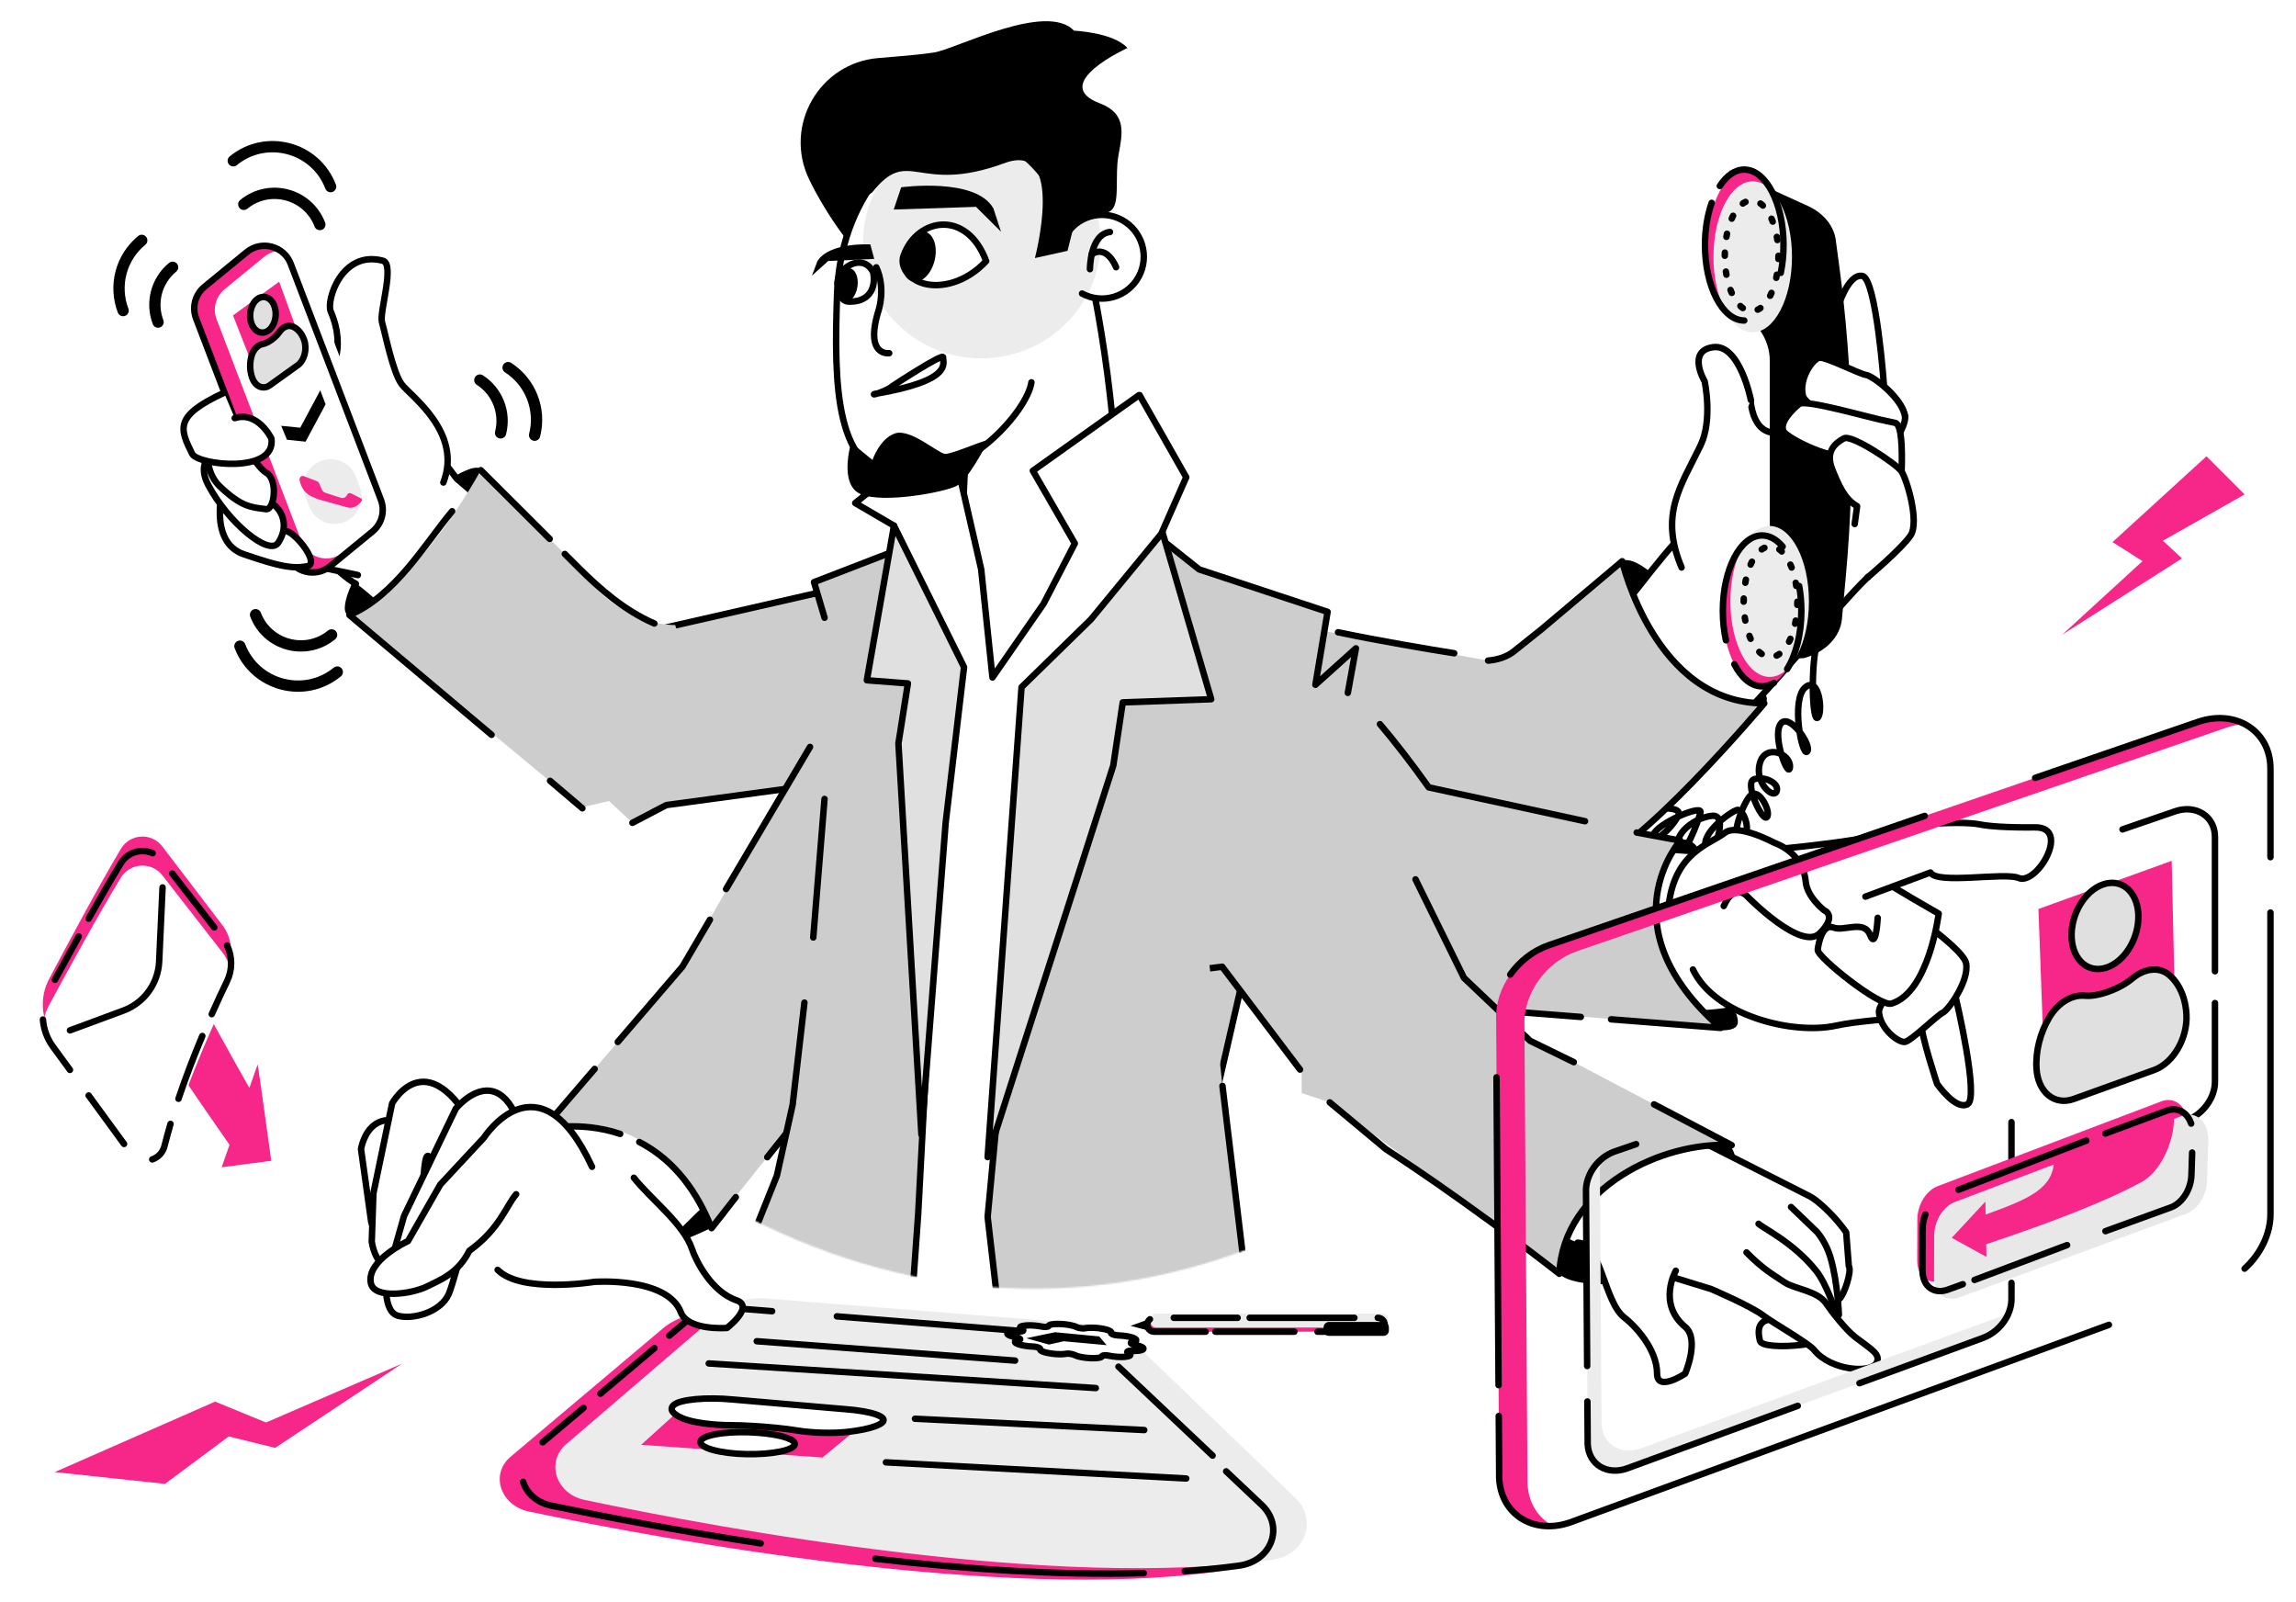 <svg xmlns="http://www.w3.org/2000/svg" xmlns:xlink="http://www.w3.org/1999/xlink" id="Layer_1" x="0px" y="0px" viewBox="0 0 1422 992" style="enable-background:new 0 0 1422 992;" xml:space="preserve"><style type="text/css">	.st0{fill:none;stroke:#000000;stroke-width:4;stroke-linecap:round;stroke-linejoin:round;stroke-miterlimit:10;}	.st1{fill:#FFFFFF;stroke:#000000;stroke-width:4;stroke-linecap:round;stroke-linejoin:round;stroke-miterlimit:10;}	.st2{fill:#CDCDCD;stroke:#000000;stroke-width:4;stroke-linecap:round;stroke-linejoin:round;stroke-miterlimit:10;}	.st3{fill:#FFFFFF;}	.st4{fill:#CDCDCD;}	.st5{fill:#F72689;}	.st6{fill:none;stroke:#000000;stroke-width:7;stroke-linecap:round;stroke-linejoin:round;stroke-miterlimit:10;}	.st7{fill:#ECECEC;}	.st8{fill:#E0E0E0;stroke:#000000;stroke-width:4;stroke-linecap:round;stroke-linejoin:round;stroke-miterlimit:10;}	.st9{fill:#FFFFFF;stroke:#000000;stroke-width:4;stroke-miterlimit:10;}	.st10{filter:url(#Adobe_OpacityMaskFilter);}	.st11{mask:url(#SVGID_1_);}	.st12{fill:none;stroke:#000000;stroke-width:4;stroke-linecap:round;stroke-linejoin:round;stroke-dasharray:1.962,9.807;}	.st13{fill:#E8E8E8;}</style><g>	<path class="st0" d="M1000,503.86c0,0,43.96-8.29,39.44,1.04c-4.51,9.34-18.2,19.66-15.6,12.22s30.53-19.18,29.35-14.13  s-10.76,30.94-13.79,22.27c-3.03-8.68,9.86-19.01,21.05-20.11c11.19-1.1-0.51,28.45-3.91,19.73s14.93-22.09,19.24-23.32  c4.31-1.24,9.98,15.35,2.44,17.58c-7.54,2.23,1.4-23.09,6.4-27.03c5-3.94,12.55,10.97,9.66,13.9s-13.91-20.92-8.15-23.36  c5.76-2.43,16.13,1.97,14.23,7.27c-1.9,5.3-13.99-5.33-10.38-17.51c3.62-12.18,19.21-5.58,18.6,2.54  c-0.6,8.12-11.01-18.42-5.96-26.46c5.05-8.04,19.78,13.04,16.66,16.88c-3.13,3.84-10.25-32.04-1.27-39.69s11.19,16.64,7.59,18.85  c-3.6,2.21-4.48-40.48,1.53-51.75"></path>	<path class="st1" d="M1138.76,321.08c0,0,42.7-51.41,41.11-63.03c-1.59-11.62-20.3-25.45-24.04-25.85  c-3.74-0.4-24.99-11.29-28.99-10.69c-3.99,0.59-12.87,12.79-10.24,23.59c1.26,5.16,21.45,18.01,28.95,15.55  s-25.91,26.84-25.91,26.84"></path>	<path class="st1" d="M1175.68,321.51c0,0,6.16-58.33-2.02-59.68c-8.18-1.35-55.37-14.86-59.37-11.7c-4,3.16-14.41,13.18-8.44,18.33  c5.97,5.15,28.64,16.12,39.93,14.01c11.29-2.11,2.52,42.35,2.52,42.35"></path>	<path d="M336.18,699.01c-1.93,50.22,26.82,99.78,103.75,61.53c35.25-17.53,8.23-101.19-49.63-93.03  C344.18,674.01,336.18,699.01,336.18,699.01z"></path>	<polyline class="st2" points="589.02,425.21 509.42,366.44 412.68,388.51 446.68,493.51 524.68,481.51  "></polyline>	<path d="M216.44,380.89c-7.75-0.25,0.25-25.44,21.79-49.49c21.54-24.05,52.63-45.58,59.04-41.22s-18.2,26.7-39.74,50.75  C235.98,364.98,224.18,381.14,216.44,380.89z"></path>	<path class="st3" d="M400.84,433.99c-9.61,6.69-57.95,28.27-76.69,18.69c-25.76-13.17-65.61-59.71-96.24-85.58  c-2.79-2.21-5.18-4.47-7.5-5.61C203.18,353,84.55,237.11,196.83,231.64l38.02,8.05c0,0,29.38,31.64,47.98,56.68l0,0l63.49,54.38"></path>	<path class="st0" d="M220.4,361.49C203.18,353,84.55,237.11,196.83,231.64l38.02,8.05c0,0,29.38,31.64,47.98,56.68l0,0l63.49,54.38  "></path>	<path class="st0" d="M400.84,433.99c-9.61,6.69-57.95,28.27-76.69,18.69c-23.1-11.8-57.52-50.44-86.46-76.95"></path>	<path class="st4" d="M377.18,496.01l14,13l22-11l83-12c0-13.09-75.87-84.98-78-99c0,0-33.83,1.69-59.39-35.03l-61-60.83  c0,0-38.52,71.57-81.35,89.74l143.74,119.12L377.18,496.01z"></path>	<line class="st0" x1="340.44" y1="333.69" x2="297.78" y2="291.15"></line>	<path class="st0" d="M405.29,386.08c-18.32-7.85-33.89-21.52-46.51-34.1l-8.97-8.95"></path>	<polyline class="st0" points="391.68,509.51 412.68,498.51 486.68,488.51  "></polyline>	<line class="st0" x1="340.68" y1="483.51" x2="360.68" y2="500.51"></line>	<path class="st0" d="M280.01,316.56c-16.59,19.8-35.19,52.29-63.57,64.33l88.01,74.12"></path>	<g>		<path class="st3" d="M398.02,748.08c18.64,13.92,20.45,14.22,16.17,39.93c-2,12-5.63-4.76-25,2c-63,22-111.08-19.7-89-43   c36-38,111.97-147.39,184.44-136.85c20.42,2.97,28.29-39.21,33.56,29.85c3.38,44.34-63.57,87.67-99.63,126.88"></path>		<path class="st0" d="M512.51,629.88c0.46,4.07,0.88,8.45,1.24,13.18c3.38,44.34-59.13,84.62-95.19,123.83"></path>		<path class="st0" d="M294.18,740.01c43-26,128.6-141.19,190.44-129.85c12.69,2.33,23.91,1.68,31.83,17.73"></path>	</g>	<path class="st3" d="M216.01,355.21c-61.37-5.39-67.67-73.17-71.83-77.2s19.41-57.16,28-56c102.88,13.92,65.11,31.34,62.45,36.83  C231.97,264.33,238.86,357.22,216.01,355.21z"></path>	<path class="st1" d="M153.68,332.87c14.64,14.4,54.19,19.94,67.96,23.22"></path>	<path class="st1" d="M203.48,231.68c0,0,11.79-14.48,1.36-38.83c-2.93-6.84,6.86-38.12,32.25-31.42c7.72,2.04-2.34,32.07-0.5,38.2  c1.84,6.13,6.66,31.04,12.24,38.37s37.77,29.7,25.76,60.78"></path>	<g>		<path class="st5" d="M230.68,329.14l-26.11,21.41c-9.18,7.53-23.05,3.85-27.29-7.24l-55.83-146.09c-2.67-7-0.57-14.92,5.22-19.67   l26.11-21.41c9.18-7.53,23.05-3.85,27.29,7.24l55.83,146.09C238.58,316.47,236.47,324.39,230.68,329.14z"></path>	</g>	<path class="st3" d="M237.02,321.92l-24.59,20.16c-8.65,7.09-21.71,3.63-25.7-6.82l-52.58-137.59c-2.52-6.59-0.54-14.05,4.92-18.52  l24.59-20.16c8.65-7.09,21.71-3.63,25.7,6.82l52.58,137.59C244.45,309.99,242.47,317.45,237.02,321.92z"></path>	<path class="st0" d="M230.68,329.14l-26.11,21.41c-9.18,7.53-23.05,3.85-27.29-7.24l-55.83-146.09c-2.67-7-0.57-14.92,5.22-19.67  l26.11-21.41c9.18-7.53,23.05-3.85,27.29,7.24l55.83,146.09C238.58,316.47,236.47,324.39,230.68,329.14z"></path>	<path class="st6" d="M97.9,199.45c-4.62-12.08-0.98-25.75,9.01-33.95"></path>	<path class="st6" d="M205.37,393.14c-15.85,13-39.78,6.65-47.1-12.51"></path>	<path class="st6" d="M297.19,235.35c10.87,7,16.04,20.17,12.84,32.69"></path>	<path class="st6" d="M150.99,126.54c15.85-13,39.78-6.65,47.1,12.51"></path>	<path class="st6" d="M76.24,192.31c-5.91-15.46-1.26-32.96,11.54-43.46"></path>	<path class="st6" d="M208.89,416.13c-20.29,16.64-50.93,8.51-60.29-16.01"></path>	<path class="st6" d="M314.68,227.63c13.91,8.96,20.53,25.82,16.43,41.85"></path>	<path class="st6" d="M144.47,99.55c20.29-16.64,50.93-8.51,60.29,16.01"></path>	<path class="st1" d="M138.29,300.78c0,0-9.83,34.67,12.62,42.39s30.3,9.09,39.29,7.48c8.99-1.62-9.98-24.6-14.54-21.6"></path>	<path class="st1" d="M151.95,271.69c0,0-35.34,5.05-23.07,28.44c12.27,23.39,37.76,44.46,43.39,36.01  c9.26-13.91-1.61-27.67-11.82-26.37"></path>	<path class="st1" d="M141.09,249.81c-13.27,13.98-17.82,39.2-4.85,51.46c12.97,12.26,18.64,12.85,28.55,14.01  c5.16,0.6,7.48-18.13,0.26-22.45c-7.22-4.32-15.68-22.61-15.68-22.61"></path>	<path class="st1" d="M138.75,243.21c-30.8,14.34-27.56,22.06-19.74,37.81c3.45,6.95,52.12,12.63,49.09-9.46  c0,0-8.23-17.19-22.73-12.66"></path>	<g>		<polygon class="st5" points="172.89,174.42 144.31,195.31 160.14,235.55 186.91,212.96   "></polygon>	</g>	<path class="st7" d="M194.89,287.57l-0.15,0.11c-6.15,4.49-8.49,12.56-5.7,19.65l2.55,6.5c4.19,10.67,17.62,14.06,26.38,6.67l0,0  c5.37-4.53,7.34-11.93,4.94-18.53l-2.4-6.6C216.7,284.89,203.9,280.99,194.89,287.57z"></path>	<g>		<path class="st8" d="M155.69,220.75c1.09-4.24,3.93-7.17,7.11-7.73c2.03-0.36,4.76-1.94,7.03-3.9c1.21-1.05,2.29-2.2,3.05-3.33   c2.23-3.32,5.56-4.82,8.56-3.52c1.99,0.86,3.8,2.45,5.21,4.67c0.68,1.07,1.26,2.28,1.73,3.63c1.94,5.62,0.17,12.59-3.96,15.56   l-17.3,12.42c-4.13,2.97-9.06,0.81-11-4.81C154.67,229.57,154.62,224.91,155.69,220.75z"></path>		<path class="st8" d="M168.13,202.78c-0.56,0.74-1.2,1.38-1.92,1.9c-3.96,2.84-8.68,0.78-10.54-4.61   c-1.86-5.39-0.16-12.06,3.8-14.91c3.96-2.84,8.68-0.78,10.54,4.61c0.05,0.15,0.09,0.3,0.14,0.45   C171.46,194.55,170.58,199.57,168.13,202.78z"></path>	</g>	<polygon points="177.72,272.29 174.18,263.67 185.96,264.84 198.35,241.69 201.66,250.34 189.26,273.49  "></polygon>	<path class="st4" d="M336.12,699.36c0,0,60.06-23.35,100.06,50.65l3.81,10.53l76.47-95.79l16.73-12.74l-5.64-11.48l18.5-107.26  c0,0,37.31-180.26-44.87-71.26l-78.5,136.5L336.12,699.36z"></path>	<polyline class="st0" points="439.68,569.51 422.68,598.51 382.6,645.21  "></polyline>	<line class="st0" x1="501.68" y1="462.51" x2="449.68" y2="550.51"></line>	<line class="st0" x1="529.68" y1="621.51" x2="539.68" y2="569.51"></line>	<line class="st0" x1="475.2" y1="716.56" x2="516.68" y2="664.51"></line>	<path class="st0" d="M395.93,707.15c16.76,8.68,33.46,24.65,44.75,53.36l15.02-19.22"></path>	<path class="st0" d="M368.28,661.89l-32.16,37.47c0,0,22.55-5.75,47.98,2.78"></path>	<path d="M1004.68,347.51c0,0,9.92-8.81,44.96,36.6c35.04,45.4,58.04,45.4,36.04,56.4S997.68,415.51,1004.68,347.51z"></path>	<path class="st1" d="M1052.22,286.87c-5.83-12.55,30.21-53.53,31.9-38.97c4.5,38.86,39.09,9.48,39.09,9.48  c10.04,35.97,95.48,41.13,33.48,100.13c-36.4,34.64-133.79,173.49-211.6,166.45c-17.83-1.61-165.86-11.27-176.11-14.87  c-30.74-10.79-41.25-74.21-10.98-121.94c3.66-5.77,112.88,46.17,119.84,49.96c68.42,37.22,121.94-59.96,160.15-101.78"></path>	<path class="st1" d="M1133.67,297.91c33.2-9.82,33.15-59.14,33.15-59.14s-4.77-66.28-13.39-67.9s-14.85,18.5-14.85,18.5  s-0.53,34.09,2.08,40.42c2.6,6.34-21.95,31.02-21.95,31.02"></path>	<path class="st1" d="M1041.47,351.4c-13.87-32.9-0.45-50.39,11.69-75.47c7.77-16.04,2.58-39.83,2.58-39.83s-11.23-18.85,5.26-21.11  s23.39,32.73,23.39,32.73"></path>	<path class="st2" d="M921.62,409.06c5.57-0.48,12.06-2.15,17.13-6.66c0.64-0.57,15.26-12.16,15.92-12.7l50.01-42.18  c0,0,20.18,88.06,88,88c0,0-80.77,95.97-111,101s-225.32-44.12-225.32-44.12l-26.68-120.88c0,0,27.54,6.44,78,17"></path>	<path class="st2" d="M828.68,391.51c25.37,5.31,56.38,10.55,72,13"></path>	<g>		<path d="M1065.03,597c-1.84-34.33-5.74-80-23.84-76.99c0,0-46,14-20,80c1.15,2.92,35,38,45,38   C1089.09,638.01,1066.25,619.87,1065.03,597z"></path>		<g>			<path class="st1" d="M1048.49,600.33c13.49,28.44,61.65,40.67,88.61,34.77s86.3-4.77,61.69-13.86    c-23.23-8.59,24.48-66.6-83.07-87.99c-36.91-7.34-227.54-10.24-243.54-34.24c-69.96-104.94-65.59-87.25-82-90    c-23.31-3.91,21.78,72.56,23.17,108.41c1.47,37.73,1.09,79.28,95.1,104.63c0,0,133.11,11.35,165.72,2.97"></path>			<path class="st1" d="M1164.12,573.49c33.12-0.56,47.21,44.47,47.21,44.47s14.65,61.86,7.25,65.8    c-7.4,3.95-18.86-12.62-18.86-12.62s-10.25-30.95-9.7-37.49c0.56-6.53-28.93-22.02-28.93-22.02"></path>			<path class="st1" d="M1162.13,550.88c0,0,53.71,34.67,55.59,45.74c1.88,11.06-11.22,29.05-14.52,30.49    c-3.3,1.44-19.57,17.47-23.39,18.07c-3.82,0.6-15.41-7.98-16.11-18.59c-0.33-5.06,14.41-22.59,21.96-22.49    c7.55,0.09-31.34-17.06-31.34-17.06"></path>			<path class="st1" d="M1162.92,568.33c0,0-0.98,20.22-4.72,10.6c-3.74-9.62-16.04-1.97-22.7-4.58c-6.67-2.61-9.24,9.44-9.72,13.8    s38.34,35.44,45.62,33.3c23.23-6.84,29.31-55.72,29.31-55.72s-30.96-17.64-38.94-23.33"></path>			<path class="st1" d="M1080.87,527.68c0,0,75.62-6.43,83.7-11.7c8.08-5.27,49.17-8,61.51-5.49c5.4,1.1,16.29,2.03,34.32,1.83    c22.52-0.24,1.08,36.18-10.22,31.33c-8.6-3.69-50.53,4.17-54.56-3.38l-40.3,14.94"></path>			<path class="st1" d="M1033.55,560.03c4.05-32.58,25.55-37.21,34.71-44.34c7.85-6.11,30.85,6.27,30.85,6.27    s17.49,5.52,19.23,23.97c0.91,9.68,11.41,17.74,11.41,17.74s8.55,3.2-2.84,14.33c-11.39,11.13-44.44-22.61-44.44-22.61    s-7.96-9.76-14.89,5.65"></path>		</g>		<path class="st4" d="M784.02,412c0,0,9.05-53.41,100.85,75.55l154.31,33.46c0,0-45.5,52.5,26.5,115.5l-227.5-18.5l-60.51-126   L784.02,412z"></path>		<line class="st0" x1="979.07" y1="629.71" x2="939.06" y2="626.57"></line>		<path class="st0" d="M1013.68,515.51l27,5c0,0-47,53,25,116l-67.9-5.33"></path>		<path class="st0" d="M854.65,448.4c9.36,11.04,19.43,23.99,30.22,39.16l96.81,20.96"></path>	</g>	<g>		<path class="st5" d="M410.72,822.45l-94.42,79.52c-12.92,10.88-6.43,30.32,11.36,34.03c86.88,18.11,292.3,55.62,426.12,37.17   c20.19-2.78,28.14-24.22,13.98-37.59l-100.51-94.98c-6.57-6.2-15.49-10.07-25-10.83l-202.55-16.13   C428.93,812.79,418.38,816,410.72,822.45z"></path>		<path class="st7" d="M445.36,813.04l-94.59,81.12c-12.95,11.1-6.49,30.88,11.3,34.62c86.86,18.27,292.25,56.08,426.13,37.05   c20.2-2.87,28.19-24.71,14.06-38.29l-100.36-96.49c-6.55-6.3-15.48-10.22-24.99-10.98l-202.56-16.04   C463.58,803.17,453.03,806.45,445.36,813.04z"></path>		<path class="st0" d="M478.21,811.92l-24.85-1.98c-10.76-0.86-21.31,2.35-28.97,8.8l-9.87,8.31"></path>		<line class="st0" x1="646.75" y1="825.34" x2="518.31" y2="815.11"></line>		<line class="st0" x1="751.01" y1="901.35" x2="692.71" y2="846.27"></line>		<path class="st0" d="M733.77,972.88c11.62-0.8,22.87-1.92,33.66-3.41c20.19-2.78,28.14-24.22,13.98-37.59l-22-20.79"></path>		<path class="st0" d="M542.21,965.23c55.51,6.39,113.64,10.43,166.2,8.88"></path>		<path class="st0" d="M324,917.6c2.13,6.84,8.26,12.81,17.32,14.69c31.03,6.47,77.18,15.41,129.79,23.39"></path>		<line class="st0" x1="361.38" y1="871.81" x2="336.09" y2="893.1"></line>		<line class="st0" x1="405.32" y1="834.8" x2="371.85" y2="862.99"></line>		<line class="st0" x1="468.68" y1="830.51" x2="628.68" y2="842.51"></line>		<line class="st0" x1="438.95" y1="844.27" x2="678.68" y2="859.51"></line>		<polygon class="st5" points="509.37,902.53 397.08,894.67 425.56,868.91 537.92,879.04   "></polygon>		<g>			<path class="st1" d="M423.02,878.34c6.32,2.58,18.15,4.15,29.87,4.18c7.5,0.01,18.19,0.67,27.41,1.58    c4.93,0.48,9.44,1.03,12.79,1.6c9.81,1.65,22.6,2.04,32.71,0.85c6.72-0.79,12.39-1.96,16.28-3.41c1.87-0.7,3.34-1.46,4.31-2.28    c4.02-3.38-6.16-7.03-22.75-8.26l-69.52-5.98c-16.62-1.63-33.18-0.12-36.97,3.5C414.34,872.83,416.8,875.78,423.02,878.34z"></path>			<path class="st1" d="M477.69,888.11c-2.42-0.37-5.08-0.68-7.95-0.9c-15.78-1.26-31.54,0.56-35.19,4.17    c-3.64,3.65,6.13,7.63,21.81,8.78c15.67,1.09,31.39-0.99,35.13-4.53c0.1-0.1,0.16-0.2,0.24-0.29    C494.11,892.56,488.23,889.7,477.69,888.11z"></path>		</g>		<g>			<path class="st9" d="M631.73,829c0.33,0.37-0.02,0.68-0.93,0.83c-3.31,0.54-2.5,1.69,0,2.56c2.21,0.77,5.57,1.3,8.99,1.42    c0.83,0.03,1.61,0.17,2.11,0.29c1.33,0.3,2.55,0.82,2.31,1.31c-0.48,0.99,2.64,2.19,7.26,2.8c3.33,0.44,6.72,0.47,8.82,0.07    c0.54-0.1,1.18-0.13,1.89-0.06c0.97,0.09,2.42,0.36,3.34,0.84c1.9,0.99,5.78,1.75,9.9,1.93c4.08,0.18,6.84-0.29,7.08-1.18    c0.11-0.42,1.14-0.58,1.99-0.59c0.67-0.01,1.43,0.08,2.24,0.25c3.03,0.64,6.67,0.92,9.49,0.74c3.34-0.22,5.33-1.12,2.66-2.41    c-1.16-0.56-0.79-1.02,0.08-1.23c0.32-0.08,0.9-0.16,1.69-0.12c3.44,0.17,6.09-0.1,7.11-0.73c1.2-0.74-0.02-1.96-4.67-2.86    c-1.31-0.25-2.29-0.64-2.61-1.04c-0.31-0.38,0.06-0.7,0.98-0.85c3.36-0.56,2.62-1.74,0.15-2.63c-2.19-0.78-5.57-1.32-9.02-1.43    c-0.84-0.03-1.62-0.17-2.12-0.28c-1.33-0.3-2.55-0.83-2.3-1.33c0.52-1.01-2.61-2.22-7.29-2.82c-3.38-0.43-6.81-0.43-8.95-0.01    c-0.55,0.11-1.18,0.13-1.92,0.07c-0.98-0.08-2.45-0.35-3.38-0.83c-1.93-0.99-5.88-1.73-10.06-1.88    c-0.21-0.01-0.42-0.01-0.62-0.02c-3.78-0.08-6.31,0.4-6.51,1.25c-0.1,0.42-1.13,0.59-1.99,0.6c-0.67,0.01-1.44-0.07-2.27-0.24    c-3.08-0.62-6.76-0.88-9.61-0.68c-3.35,0.24-5.31,1.13-2.56,2.39c1.19,0.55,0.85,1-0.02,1.21c-0.31,0.08-0.87,0.16-1.68,0.12    c-3.45-0.16-6.09,0.11-7.07,0.73c-1.14,0.72,0.15,1.91,4.83,2.79C630.4,828.23,631.39,828.61,631.73,829z M653.56,826.95    l26.22,2.51l0.9,1.05l-22-2l-9,2l-5.64-1.58L653.56,826.95z"></path>		</g>		<line class="st0" x1="566.68" y1="878.51" x2="708.68" y2="885.51"></line>		<line class="st0" x1="548.68" y1="905.51" x2="734.68" y2="915.51"></line>	</g>	<path class="st3" d="M675.37,178.39c0,0,34.53,149.09,3.74,190.9c-113.93,154.72-82.93-48.28-82.93-48.28s-8.12-23.22-0.51-54.91"></path>	<path class="st0" d="M678.08,183.53c0,0,28.86,142.09,1.04,185.76c-101.43,159.22-82.43-48.78-82.43-48.78s-0.35-16.24,1.83-41.64"></path>	<g>		<polyline class="st2" points="780.12,560.97 742.71,723.61 679.07,458.6 716.34,331.66 742.72,352.6 822.22,378.87 814.69,424.03    839.78,401.45 834.76,429.05   "></polyline>		<g>			<path d="M1050.28,775.93c25.53-23.42,29.86-57.07,20.96-66.77c-8.9-9.7-47.17,3.59-72.7,27.01    c-25.53,23.42-41.67,42.9-32.77,52.6C974.67,798.47,1024.75,799.35,1050.28,775.93z"></path>			<polygon class="st3" points="1002.02,695.58 1134.97,757.02 1098.71,807.16 977.07,769.5 912.87,741.36    "></polygon>			<path class="st1" d="M1121.34,771.89c5.6,2.57-3.62,16.01,0.54,20.78l-8.69,5.79c2.45,2.8-1.26-5.47,5.79,8.69l20.27-2.9    c2.67-2.02,7.88-17.16,5.79-20.27l-1.63-20.86c-4.71-7.04-16.46-19.73-23.98-23.08l-72.37-36.63l-65.85-19.48"></path>			<path class="st1" d="M1096.09,769.83c4.41,3.78,21.66,25.32,23.22,30.75c5.68,19.79-18.36,33.6-9.45,30.5    c11.18-3.89,29.02-16.94,29.02-16.94s-0.64-19.71-5.13-35.23c-1.67-5.77-4.45-11.13-8.23-15.89l-16.27-15.62"></path>			<path class="st4" d="M905.89,605.06l38.75,36.85l127.85,67.21c-42.74-2.6-104.47,26.48-106.72,79.65    c-60.17-46.94-142.21-106.15-142.21-106.15l-17.38-5.79v-14.48l-60.82-75.31l-17.38-81.1l57.93-14.48l57.93-17.38L905.89,605.06z    "></path>			<polyline class="st0" points="974.71,657.71 947.68,644.51 906.68,605.51 876.68,544.51    "></polyline>			<path class="st0" d="M823.56,682.61l34.76,28.96c0,0,47.29,30.25,107.46,77.19c2.25-53.18,63.98-82.26,106.72-79.65l-48.09-25.28    "></path>			<polyline class="st0" points="733.77,601.51 756.94,598.62 805.15,662.3    "></polyline>			<path class="st1" d="M1089.15,757.79c3.06,2.9,21.61,11.62,35.63,29.09c6.18,7.7,12.6,25.06,14.48,34.76    c2.22,11.46-47.61,15.21-49.24,8.69c-5.79-23.17,23.71-5.42,8.69-23.17c-4.12-4.87-2.58-13.54-8.59-15.69"></path>			<path class="st1" d="M1081.68,775.53c10.41,10.5,15.59,13.14,23.38,18.41c6.3,4.26,20.72,5.34,25.94,13.2    c2.37,3.58,11.79,16.1,18.23,20.98c10.39,7.89,15.58,10.53,13.03,15.73c-3.3,6.72-28.41,5.05-38.84-8.06    c-3.21-4.04-25.27-16.55-31.16-21.06c-8-6.13-32.52-16.54-32.52-16.54l-60.21-18.5"></path>			<path class="st1" d="M1037.89,786.88c0,0-11.59,20.27,5.79,34.76c9.17,7.65,0,28.96,0,28.96s-17.38,11.59-17.38,0    c0-15.71-14.64-30.51-20.27-34.76c-12.51-9.42-14.48-46.34-28.96-46.34"></path>		</g>	</g>	<defs>		<filter id="Adobe_OpacityMaskFilter" filterUnits="userSpaceOnUse" x="440.19" y="242.51" width="339.49" height="633.76">									</filter>	</defs>	<mask maskUnits="userSpaceOnUse" x="440.19" y="242.51" width="339.49" height="633.76" id="SVGID_1_">		<g class="st10">			<path d="M1004.18,645.01l-128.51,73.08C669.05,865.26,426.43,805.9,258.22,567.02l-46.04-65.38l-314.52-386.65l598.2-263.61    l882.32,54.63l61.62,590.1l-144,220.4L1004.18,645.01z"></path>		</g>	</mask>	<g class="st11">		<polygon class="st1" points="553.68,325.51 529.68,311.51 550.68,294.51 593.68,291.51 607.68,352.51 614.68,419.51    646.37,373.79 665.68,336.51 639.68,291.51 705.68,244.51 734.68,295.51 719.68,329.51 659.68,816.51 529.68,816.51   "></polygon>		<polyline class="st4" points="498.21,620.81 490.9,684.13 481.16,727.97 442.19,825.39 559.92,874.27 568.68,751.51 585.78,427.1    551.18,343.01 504.15,360.47 517.64,408.92 503.68,580.51   "></polyline>		<line class="st0" x1="510.66" y1="494.72" x2="503.68" y2="580.51"></line>		<polyline class="st0" points="498.21,620.81 490.9,684.13 481.16,727.97 442.19,825.39 559.92,874.27 568.68,751.51 585.78,427.1    550.68,342.51 504.15,360.47 510.68,382.51   "></polyline>		<polyline class="st2" points="730.58,425.15 709.47,406.78 632.68,530.51 611.68,753.51 625.67,874.27 777.68,843.51    757.12,672.41   "></polyline>	</g>	<polygon class="st8" points="536.87,421.23 553.68,325.51 597.07,413.1 585.68,509.51 570.68,702.51 556.43,460.36 562.3,423.19    "></polygon>	<polygon class="st8" points="719.97,329.66 750.14,432.97 695.36,434.93 689.49,474.06 611.68,716.51 632.68,425.51 675.68,383.51    "></polygon>	<path class="st3" d="M659.67,146.63c6.81-12.59,22.54-17.28,35.14-10.47c12.59,6.81,17.28,22.54,10.47,35.14  c-6.81,12.59-22.54,17.28-35.14,10.47"></path>	<g>		<path class="st3" d="M518.45,181.49c-2.02,57.02-1.26,111.85,41.44,113.36c42.71,1.51,112.46-49.66,114.48-106.69   c2.02-57.02-30.97-104.48-73.68-105.98S520.46,124.46,518.45,181.49z"></path>	</g>			<ellipse transform="matrix(0.991 -0.137 0.137 0.991 -14.749 84.966)" class="st7" cx="607.85" cy="149.28" rx="73.51" ry="72.2"></ellipse>	<path d="M540.34,284.81c0,0,4.66-13.53,14.15-16.49c9.49-2.96,26.28,12.17,30.69,12.7c4.41,0.53,28.73-10.74,27-8  c-1.73,2.74-12.43,24.21-20,28c-7.57,3.79-44.98,10.88-59,5c-14.02-5.88-6-32-6-32L540.34,284.81z"></path>	<path class="st0" d="M659.87,132.64c-12.24-29.5-34.98-49.61-61.66-50.56c-41.36-1.46-77.75,42.49-79.77,99.65  c-2.02,57.16-1.36,112.11,40,113.58c41.36,1.46,77.91-41.31,80.37-58.57"></path>	<path class="st0" d="M675.05,166.66c0,0-0.05-21.54,12.39-23.01"></path>	<path class="st0" d="M691.22,165.45c0,0-5.41-14.27-15.12-8"></path>	<path class="st0" d="M550.72,218.7c0,0-15.54,2.31-6.54-26.69c0,0,4.53-13.4-1.46-26.48"></path>	<path class="st0" d="M541.54,243.98c-2.09,1.23,8.54-2.31,11-4.77c0,0,31.99-21.1,31.57-17.88  C583.7,224.54,591.45,235.58,541.54,243.98z"></path>	<path d="M553.5,129.75l4.65-13.77c0,0,46.35-6.4,57.12,13.12l4.69,14.38l-15.48-15.4L553.5,129.75z"></path>	<path d="M541.44,160.33l-2.41-8.98c0,0-25.51-1.53-32.79,10.4l-3.36,8.94l10.05-9.09L541.44,160.33z"></path>	<path class="st0" d="M659.67,146.63c6.81-12.59,22.54-17.28,35.14-10.47c12.59,6.81,17.28,22.54,10.47,35.14  c-6.81,12.59-22.54,17.28-35.14,10.47"></path>	<path d="M523.28,147.06c0,0-12.34-15.71-22.11-35.9c-16.09-33.23,6.18-72.27,42.98-75.23c14.63-1.18,28.83-2.47,34.56-3.46  c13.78-2.36,69.39-31.51,86.46-13.47c0,0,24.34,0.99,33.11,10.73c0,0-48.99,22.24-17.11,34.27c20.33,7.67,11.82,24.37,10.86,37.45  c-0.96,13.07,1.31,26.27-4.86,29.55c-6.17,3.28-9.76,1.64-21.92,8.11l-4.09,16.21l-20.2,4.47c0,0,19.22-72.8-18.78-58.8  c-54.4,20.04-59-11-82.02,18.23C527.82,125.81,523.28,147.06,523.28,147.06z"></path>	<path class="st1" d="M559.68,158.07c8.9-23.76,39.37-28.06,51.08,3.61c-12.31,13.29-28.14,16.87-38.62,13.9  C562.39,172.83,557.19,164.71,559.68,158.07z"></path>	<path class="st1" d="M540.84,168.67c-6.29-12.6-22.15-3.16-22.15,6.84c2,11.62,4.76,11.5,9.7,11.16  C536.66,186.1,542.84,180.29,540.84,168.67z"></path>	<ellipse transform="matrix(0.238 -0.971 0.971 0.238 279.258 673.935)" cx="569.38" cy="158.89" rx="15.89" ry="10.09"></ellipse>	<ellipse transform="matrix(0.165 -0.986 0.986 0.165 263.803 664.93)" cx="524.75" cy="176.61" rx="10.69" ry="6.58"></ellipse>	<g>		<path class="st1" d="M249.58,727.73c-4.39-1.5,7.8,29.27,9.15,36.63c1.35,7.36-5.46,18.05-10.74,21.3   c-5.29,3.25-10.8-6.74-10.8-6.74l-7.32-22.43l-6.28-44.98c0,0,6.08-39.4,48.31-1.38"></path>		<path class="st1" d="M265.56,716.01c-4.35-4.1-3.33,38.23-4.85,47.51c-1.53,9.28-13.69,18.08-21.03,19.03s-9.44-13.62-9.44-13.62   l1.02-30l11.59-55.68c0,0,23.27-42.58,55.31,24.23"></path>		<path class="st1" d="M299.24,741.66c-3.95-7.73-16.43,48.22-21.29,59.54c-4.86,11.32-22.46,16.22-31.67,13.47   c-9.21-2.75-7.03-22.95-7.03-22.95L250.22,753l32.11-66.58c0,0,35.66-43.8,46.67,42.66"></path>		<path class="st1" d="M392.58,729.28c10.26,13.1,30.92,28.65,36.01,44.17c2.3,6.99,11.98,26.41,27.49,31.7   c11.44,3.89-5.84,17.15-5.84,17.15s-24.13,1.89-28.59-9.74c-8.45-22.02-53.57-18.81-53.57-18.81s-45.33,7.35-59.87-7.45"></path>		<path class="st1" d="M319.68,739.51c-6.1,6.91-10.1,21.45-29,35c-7,14-18,18-26,22c-9.86,4.93-33,8-35-2c-2.83-14.14,23-26,23-26   l20-35l27-29c0,0,34-53,67,18"></path>	</g>	<polygon class="st5" points="33.88,911.55 102.2,918.84 141.66,889.48 170.41,896.55 249.03,844.39 164.76,880.83 133.22,867.91    "></polygon>	<g>		<polygon class="st5" points="1366.57,282.54 1390.18,306.15 1339.59,334.82 1351.39,345.79 1277.18,393.01 1326.94,347.47    1308.38,335.67   "></polygon>	</g>	<g>		<path d="M1139.11,164.67l-2.15-16.03c-1.19-8.86-7.64-16.72-17.32-21.13l-48.35-22l-4.79,53.81l6.08,30.71   c14.58,6.99,23.5,19.6,23.5,33.19v99.52c0,14.02,4.45,39.24-10.86,46.08l-3.51,10.53l-4.68,30.43l40.19-2.25   c13.26-3.55,22.56-13.12,23.57-24.28l2.47-27.18C1149.05,292.31,1147.66,228.25,1139.11,164.67z"></path>		<g>			<ellipse class="st5" cx="1082.02" cy="152" rx="24.32" ry="46.73"></ellipse>		</g>		<g>			<ellipse class="st5" cx="1091.33" cy="378.28" rx="24.32" ry="46.73"></ellipse>		</g>		<ellipse class="st7" cx="1085.53" cy="159.02" rx="24.32" ry="46.73"></ellipse>		<ellipse class="st7" cx="1096.02" cy="372.43" rx="24.32" ry="46.73"></ellipse>		<g>			<path class="st0" d="M1102.89,168.97c1.1-5.33,1.71-11.15,1.71-17.23c0-25.81-10.89-46.73-24.32-46.73    c-5.72,0-10.97,3.79-15.13,10.14"></path>			<path class="st0" d="M1060.12,125.61c-2.62,7.46-4.15,16.45-4.15,26.13c0,25.81,10.89,46.73,24.32,46.73"></path>			<path class="st0" d="M1106.85,414.27c5.38-8.57,8.8-21.51,8.8-35.99c0-5.41-0.48-10.61-1.36-15.44"></path>			<path class="st0" d="M1074.14,411.32c4.4,8.46,10.48,13.69,17.2,13.69c2.55,0,5-0.75,7.31-2.15"></path>			<path class="st0" d="M1104.06,338.45c-3.7-4.37-8.06-6.9-12.72-6.9c-13.43,0-24.32,20.92-24.32,46.73    c0,6.45,0.68,12.6,1.91,18.19"></path>		</g>		<g>			<ellipse class="st12" cx="1084.85" cy="158.39" rx="16.62" ry="34.29"></ellipse>		</g>		<g>			<ellipse class="st12" cx="1096.55" cy="372.58" rx="16.62" ry="34.29"></ellipse>		</g>	</g>	<path class="st1" d="M1179.87,258.05c-1.59-11.62-20.3-25.45-24.04-25.85c-3.74-0.4-24.99-11.29-28.99-10.69  c-3.99,0.59-12.87,12.79-10.24,23.59c1.26,5.16,21.45,18.01,28.95,15.55"></path>	<path class="st1" d="M1167.97,260.59c-8.18-1.35-49.68-13.62-53.67-10.45c-4,3.16-14.41,13.18-8.44,18.33  c5.97,5.15,28.64,16.12,39.93,14.01c0,0,14.18-4.61,21.04,6.71"></path>	<path class="st1" d="M1156.68,357.51c0,0,20.99-17.59,26.62-25.95c5.63-8.36-2.4-35.28-5.82-39.92s-30.66-22.82-35.48-20.18  s-11.97,7.64-7.09,19.53c3.72,9.05,7.43,18.1,15.26,22.44l-1.5,11.07"></path>	<g>		<path class="st5" d="M159.57,659.09l-5.11,14.6c-9.9-17.51-30.16-53.23-47.72-88.51c-8-16.07-50.57-6.8-28.43,28.34   c15.22,24.15,35.8,55.32,63.84,95.34l-4.87,13.92l30.72-4C168,718.79,159.83,659.48,159.57,659.09z"></path>		<g>			<path class="st5" d="M80.76,708.62l-47.99-67.04c-7.41-10.35-8.33-24.12-2.36-35.39c11.66-22.02,31.26-58.55,44.45-80.55    c5.71-9.52,18.99-10.26,25.71-1.46l37.15,48.67c6.01,7.87,7.11,18.53,2.85,27.51c-10.15,21.39-28.67,63.36-38.69,104.08    C99.43,714.4,86.7,716.92,80.76,708.62z"></path>		</g>		<path class="st3" d="M80.76,722.72l-47.99-65.67c-7.41-10.14-8.33-23.62-2.36-34.67c11.66-21.57,31.26-57.36,44.45-78.9   c5.71-9.33,18.99-10.05,25.71-1.43l37.15,47.67c6.01,7.71,7.11,18.15,2.85,26.95c-10.15,20.96-28.67,62.06-38.69,101.95   C99.43,728.38,86.7,730.85,80.76,722.72z"></path>		<path class="st0" d="M54.9,568.86c7.08-12.6,14.15-24.88,19.97-34.39c4.28-6.99,12.82-9.15,19.66-6.15"></path>		<path class="st0" d="M34.02,606.73c4.36-8.03,9.45-17.33,14.73-26.85"></path>		<path class="st0" d="M43.33,662.5l-10.56-14.45c-3.65-5-5.73-10.8-6.18-16.73"></path>		<line class="st0" x1="76.83" y1="708.35" x2="54.9" y2="678.34"></line>		<path class="st0" d="M105.62,695.94c-1.34,4.55-2.6,9.12-3.74,13.68c-1.06,4.23-4.06,7.09-7.59,8.31"></path>		<path class="st0" d="M125.3,641.5c-4.97,11.85-10.14,25.11-14.76,38.88"></path>		<path class="st0" d="M140.65,585.46c3.31,6.94,3.36,15.11-0.07,22.21c-2.67,5.51-5.92,12.41-9.43,20.32"></path>		<line class="st0" x1="106.71" y1="540.93" x2="132.7" y2="574.28"></line>		<path class="st0" d="M100.68,549.51l-2.1,45.68c-0.53,13.75-9.28,25.82-22.18,30.59l-33.07,12.24"></path>	</g>	<g>		<path class="st5" d="M215.21,314.21c3.35,0.79,6.49-0.69,8.86-4.14c0.31-0.45,0.16-1.14-0.32-1.38l-6.38-3.23   c-0.95-0.39-1.99,0.05-2.45,1.04l0,0c-0.7,1.52-2.25,2.25-3.74,1.77l-9.69-3.12c-0.93-0.3-1.72-1.04-2.15-2.02l-1.74-3.93   c-0.25-0.57-0.7-1.01-1.23-1.21l-8.23-3.15c-1.51-0.58-2.98,0.9-2.58,2.64c2.1,9.22,8.43,10.21,11.55,11.68L215.21,314.21z"></path>	</g>	<g>		<polygon points="713.95,816.01 700.18,821 713.95,824.61   "></polygon>		<path class="st5" d="M854.3,824.61H713.81c-1.82,0-3.31-1.49-3.31-3.31v-1.99c0-1.82,1.49-3.31,3.31-3.31H854.3   c1.82,0,3.31,1.49,3.31,3.31v1.99C857.6,823.13,856.11,824.61,854.3,824.61z"></path>		<path class="st7" d="M856.46,822.03H715.97c-1.82,0-3.31-1.49-3.31-3.31v-1.99c0-1.82,1.49-3.31,3.31-3.31h140.48   c1.82,0,3.31,1.49,3.31,3.31v1.99C859.76,820.54,858.28,822.03,856.46,822.03z"></path>		<path d="M856.88,827.19h-33.82c-1.82,0-3.31-1.49-3.31-3.31v-1.99c0-1.82,1.49-3.31,3.31-3.31h33.82c1.82,0,3.31,1.49,3.31,3.31   v1.99C860.18,825.71,858.69,827.19,856.88,827.19z"></path>		<path class="st0" d="M746.73,824.61h-31.92c-2.37,0-4.3-1.94-4.3-4.3l0,0c0-1.38,0.66-2.61,1.68-3.4"></path>		<line class="st0" x1="801.63" y1="824.61" x2="752.73" y2="824.61"></line>		<path class="st0" d="M853.3,816.01c2.37,0,4.3,1.94,4.3,4.3l0,0c0,2.37-1.94,4.3-4.3,4.3h-37.32"></path>		<line class="st0" x1="773.96" y1="816.01" x2="838.82" y2="816.01"></line>		<line class="st0" x1="726.96" y1="816.01" x2="766.49" y2="816.01"></line>	</g>	<g>		<g>			<path class="st5" d="M959.27,585.27l402.23-138.33c10.6-3.58,20.73-2.72,28.66,1.41c-3.6,0.2-7.33,0.91-11.13,2.19L976.8,588.96    c-19.44,6.71-33.49,26.51-32.65,45.99l1.89,283.62c0.53,12.26,6.78,21.59,15.96,26.32c-18.02,1.34-32.67-10.62-33.49-29.71    l-1.89-283.9C925.77,611.79,939.82,591.98,959.27,585.27z"></path>		</g>		<path class="st0" d="M1192.04,505.22l-232.77,80.05c-9.72,3.35-18.09,9.98-23.93,18.21"></path>		<path class="st0" d="M1406.18,530.78v-54.89c0-23.13-21.22-36.87-44.69-28.95l-101.04,34.75"></path>		<path class="st0" d="M1390.16,785.57c9.8-8.9,16.02-21.38,16.02-33.8V565.05"></path>		<path class="st0" d="M928.25,876.8l0.26,38.39c1,23.15,22.33,35.84,45.36,27l332.26-121.82"></path>		<line class="st0" x1="926.85" y1="667.09" x2="928.12" y2="857.68"></line>		<path class="st7" d="M1236.8,816.02l-219.97,80.65c-12.65,4.86-24.37-2.11-24.92-14.83l-1.04-155.99   c-0.12-2.78,0.32-5.57,1.21-8.24c-6.21,5.14-10.14,12.93-9.8,20.65l1.04,155.99c0.55,12.72,12.27,19.69,24.92,14.83l219.97-80.65   c7.79-2.93,13.94-9.55,16.4-17C1242.29,813.36,1239.66,814.95,1236.8,816.02z"></path>		<path class="st0" d="M1371.81,601.43v-83.19c0-12.71-11.66-20.26-24.55-15.91l-32.72,11.25"></path>		<path class="st0" d="M1354.24,693.81c10.16-3.82,17.57-13.93,17.57-23.97V621.1"></path>		<line class="st0" x1="1270.6" y1="724.47" x2="1332.77" y2="701.68"></line>		<line class="st0" x1="1245.78" y1="764.57" x2="1245.78" y2="694.85"></line>		<path class="st0" d="M1151.63,856.51l76.58-28.08c10.16-3.82,17.57-13.93,17.57-23.97v-10.09"></path>		<path class="st0" d="M983.14,867.82l0.18,26.43c0.55,12.72,12.27,19.69,24.92,14.83l105.19-38.57"></path>		<path class="st0" d="M1013.31,708.47l-13.1,4.5c-10.68,3.69-18.4,14.57-17.94,25.29l0.72,107.59"></path>		<g>			<g>				<path class="st5" d="M1203.8,792.49l137.79-50.81c6.92-2.74,12.16-11.16,12.43-19.96l0.76-24.79c0.34-11.14-7.28-18.26-16.05-15     l-138.55,52.52c-7.27,2.71-12.74,11.7-12.71,20.9l-0.07,25.16C1187.44,791.43,1195.18,795.92,1203.8,792.49z"></path>			</g>			<path class="st13" d="M1214.43,803.07l139.88-51.6c7.01-2.78,12.32-11.31,12.59-20.22l0.77-25.1    c0.35-11.28-7.37-18.48-16.26-15.18l-140.65,53.33c-7.36,2.75-12.9,11.86-12.87,21.17l-0.07,25.48    C1197.86,802,1205.7,806.54,1214.43,803.07z"></path>			<path class="st5" d="M1272.12,717.47c0.34,18.93-16.83,25.27-42.35,34.62l-0.16-8.04l-20.82,22.43l21.49,11.82l-0.15-7.86    c63.14-21.05,86.34-33.25,96-38.37c12.3-6.52,20.08-25.32,20.26-38.29l-0.1-11.17L1272.12,717.47z"></path>			<line class="st0" x1="1292.1" y1="706.31" x2="1212.98" y2="736.73"></line>			<path class="st0" d="M1357.06,695.75c-2.29-6.87-8.35-10.49-15.09-7.98l-37.99,14.13"></path>			<path class="st0" d="M1303.97,762.36l40.85-14.84c6.92-2.74,12.16-11.16,12.43-19.96l0.43-13.89"></path>			<line class="st0" x1="1222.9" y1="792.56" x2="1280.23" y2="770.99"></line>			<path class="st0" d="M1192.47,752.05c-1.14,2.86-1.77,5.99-1.76,9.15l-0.07,25.16c0.04,10.92,7.78,15.41,16.39,11.98l8.62-3.14"></path>		</g>		<g>			<polygon class="st5" points="1345.01,533.04 1262.48,562.86 1266.3,666.75 1347.33,634.91    "></polygon>		</g>		<g>			<path class="st8" d="M1269.08,630.22c5.49-9.38,14.26-14.46,22.24-13.65c5.1,0.52,12.71-1.41,19.45-4.55    c3.61-1.68,6.97-3.7,9.56-5.9c7.58-6.41,16.56-7.74,22.86-2.6c4.18,3.41,7.42,8.44,9.28,14.71c0.89,3.01,1.47,6.31,1.67,9.86    c0.82,14.76-8.15,30.21-20.04,34.49l-49.8,17.94c-11.89,4.28-22.2-4.21-23.03-18.97    C1260.65,650.62,1263.68,639.44,1269.08,630.22z"></path>			<path class="st8" d="M1311.02,595.73c-1.85,1.38-3.82,2.49-5.89,3.24c-11.4,4.11-21.28-4.03-22.07-18.18    c-0.79-14.15,7.81-28.95,19.21-33.05c11.4-4.11,21.28,4.03,22.07,18.18c0.02,0.39,0.01,0.79,0.02,1.18    C1324.57,578.3,1319.06,589.71,1311.02,595.73z"></path>		</g>	</g></g></svg>